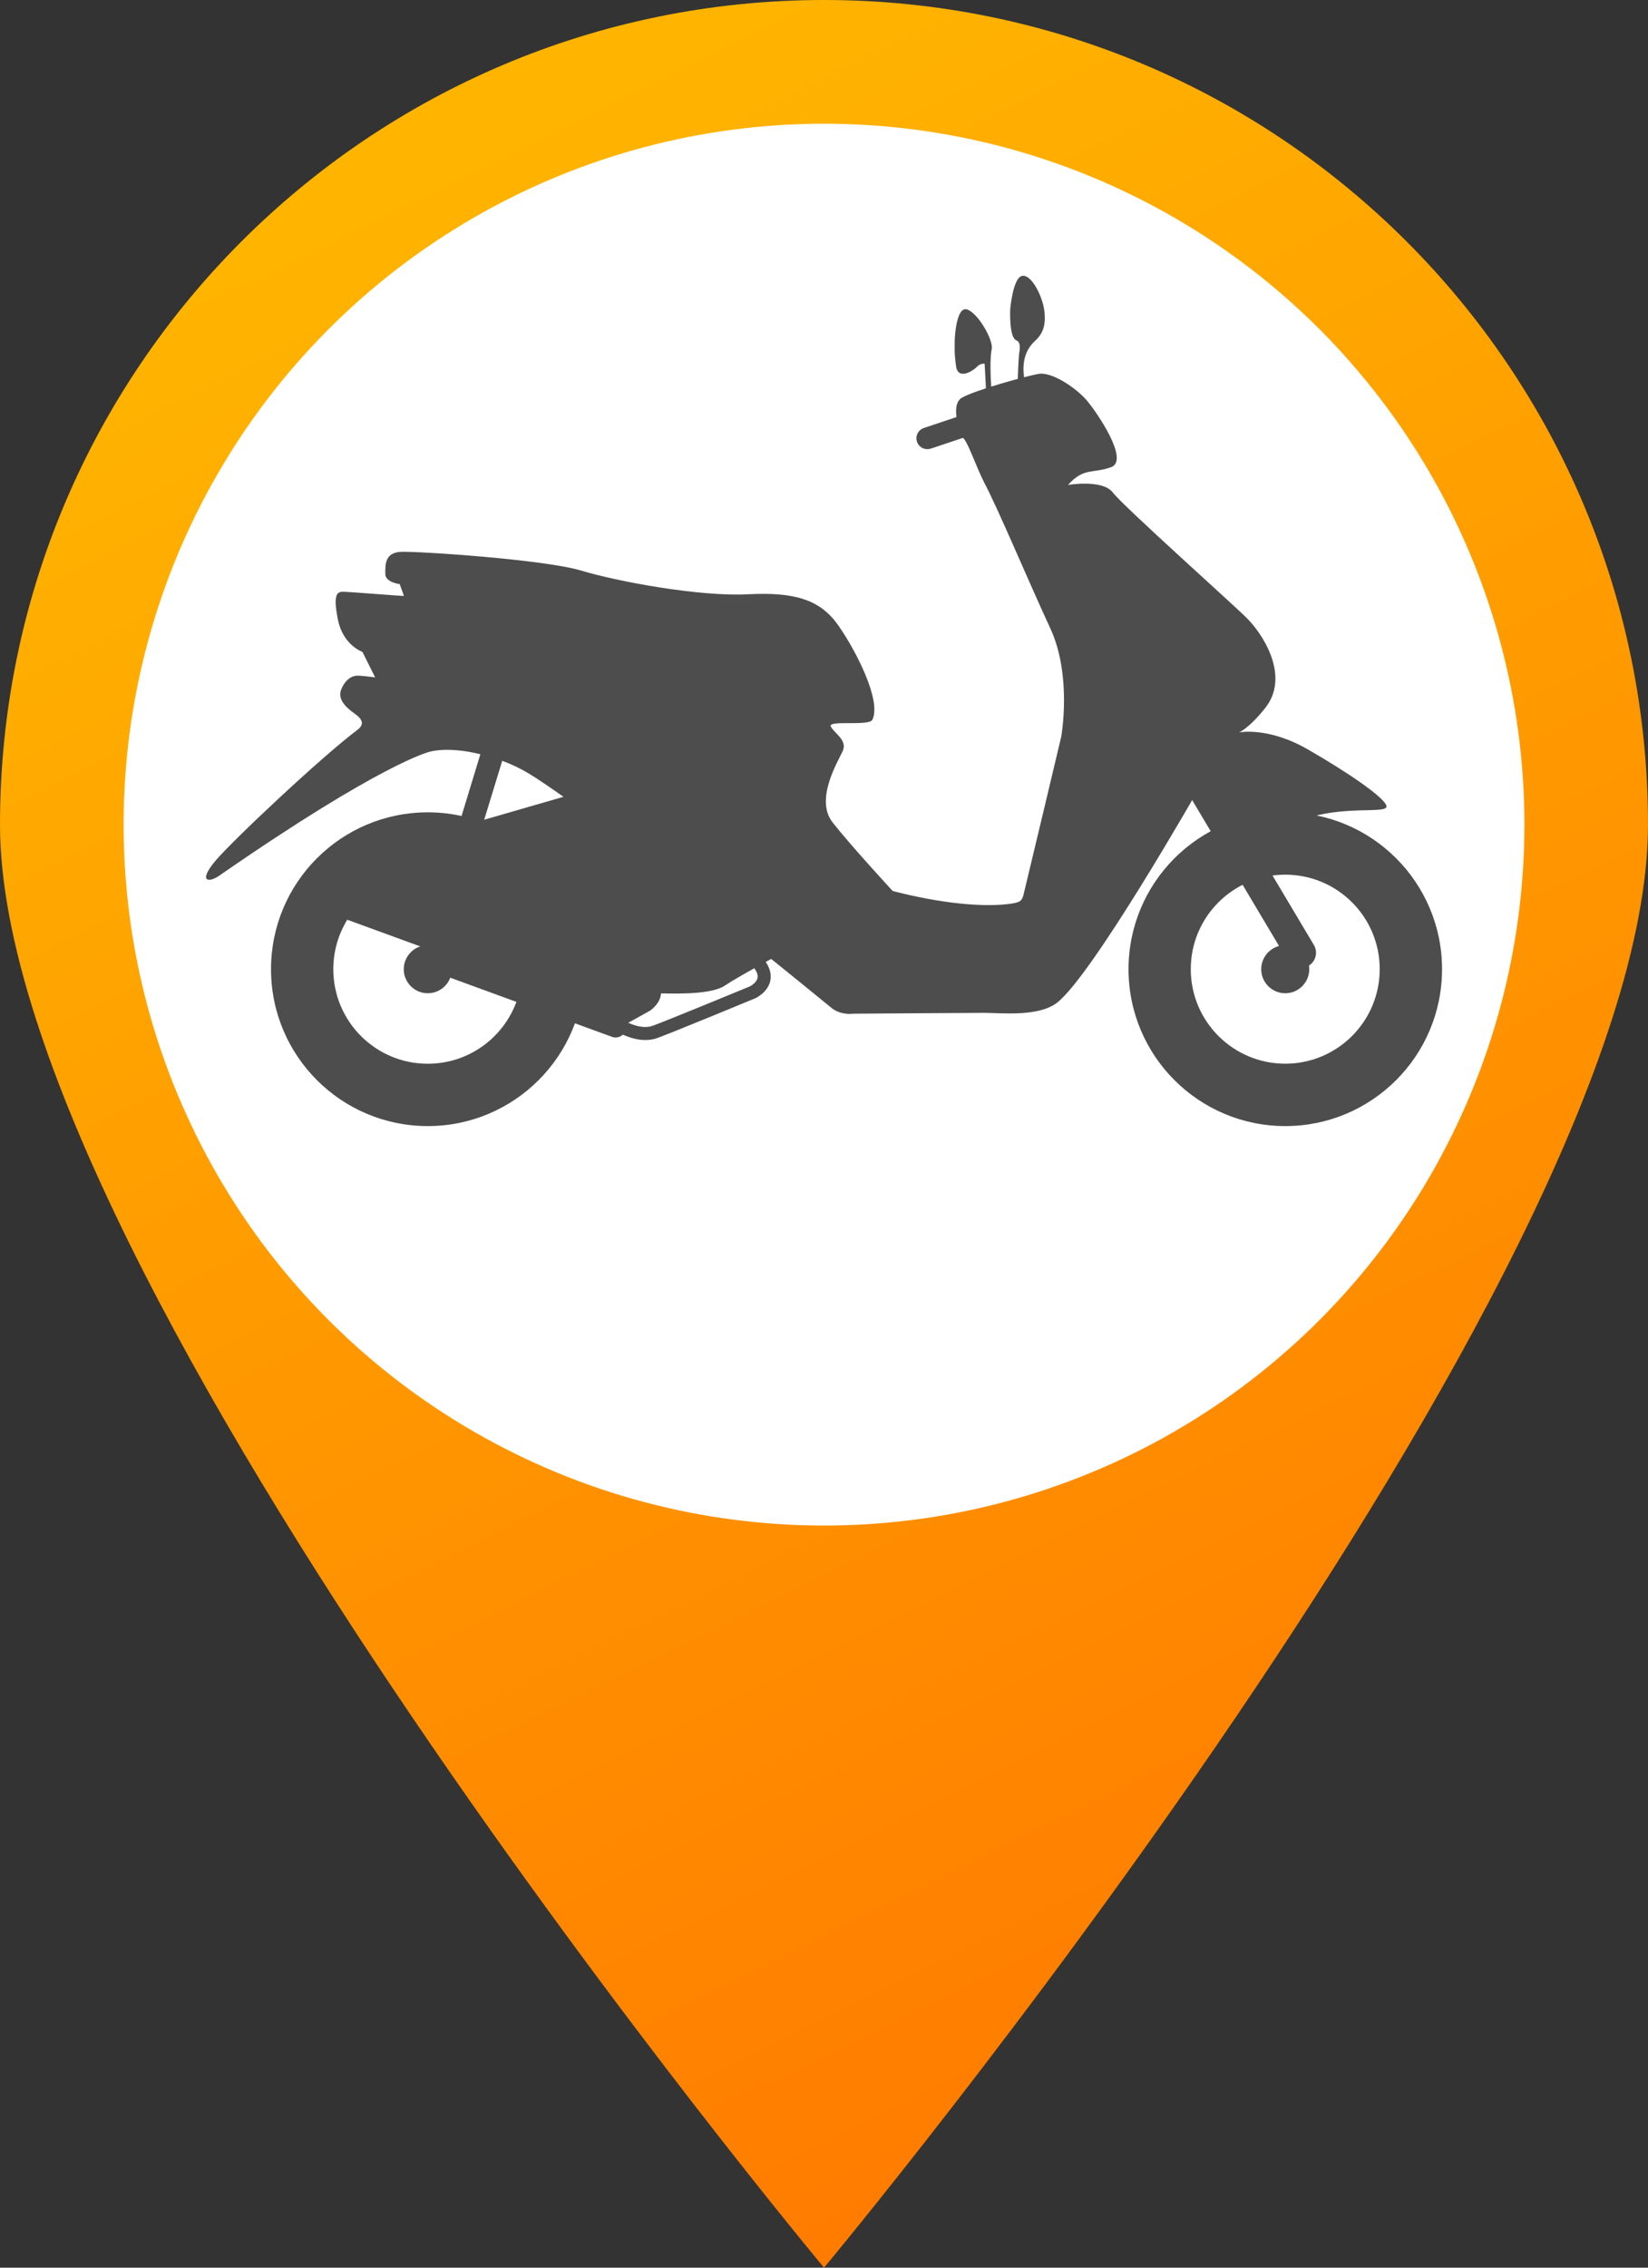 <?xml version="1.0" encoding="iso-8859-1"?>
<!-- Generator: Adobe Illustrator 16.0.0, SVG Export Plug-In . SVG Version: 6.00 Build 0)  -->
<!DOCTYPE svg PUBLIC "-//W3C//DTD SVG 1.1//EN" "http://www.w3.org/Graphics/SVG/1.1/DTD/svg11.dtd">
<svg version="1.1" xmlns="http://www.w3.org/2000/svg" xmlns:xlink="http://www.w3.org/1999/xlink" x="0px" y="0px"
	 width="32.727px" height="45px" viewBox="0 0 32.727 45" style="enable-background:new 0 0 32.727 45;" xml:space="preserve">
<rect x="0" y="0" width="32.727" height="45" fill="#333333" stroke="none"/>
<g id="scooter-orange">
	<g>
		<g>
			<linearGradient id="SVGID_1_" gradientUnits="userSpaceOnUse" x1="9.806" y1="2.792" x2="28.971" y2="41.423">
				<stop  offset="0" style="stop-color:#FFB400"/>
				<stop  offset="1" style="stop-color:#FF7800"/>
			</linearGradient>
			<path style="fill:url(#SVGID_1_);" d="M32.727,16.364C32.727,25.4,16.364,45,16.364,45S0,25.4,0,16.364C0,7.327,7.327,0,16.364,0
				S32.727,7.327,32.727,16.364z"/>
			<circle style="fill:#FFFFFF;" cx="16.364" cy="16.364" r="13.909"/>
		</g>
		<g>
			<circle style="fill:#4D4D4D;" cx="8.495" cy="19.233" r="0.477"/>
			<path style="fill:#4D4D4D;" d="M28.637,19.233c0,1.72-1.394,3.113-3.113,3.113c-1.719,0-3.113-1.394-3.113-3.113
				s1.395-3.113,3.113-3.113C27.243,16.12,28.637,17.513,28.637,19.233z M25.523,17.357c-1.036,0-1.876,0.839-1.876,1.875
				s0.84,1.876,1.876,1.876s1.876-0.84,1.876-1.876S26.56,17.357,25.523,17.357z"/>
			<circle style="fill:#4D4D4D;" cx="25.523" cy="19.233" r="0.477"/>
			<path style="fill:#4D4D4D;" d="M16.531,20.016c0,0-4.157-3.402-5.583-4.373c-0.421-0.286-0.723-0.505-1.396-0.673
				c-0.672-0.168-1.026-0.05-1.026-0.05s-0.928,0.211-4.171,2.456c-0.219,0.151-0.42,0.118-0.084-0.286
				c0.337-0.403,2.121-2.078,2.826-2.606c0.134-0.101,0.117-0.202-0.05-0.32c-0.168-0.117-0.354-0.286-0.269-0.487
				c0.084-0.202,0.218-0.269,0.319-0.269c0.101,0,0.353,0.034,0.353,0.034l-0.252-0.505c0,0-0.386-0.135-0.487-0.639
				c-0.101-0.505-0.017-0.555,0.101-0.555c0.117,0,1.126,0.083,1.21,0.083l-0.084-0.235c0,0-0.286-0.033-0.286-0.202
				c0-0.168-0.017-0.42,0.303-0.438c0.32-0.017,2.86,0.152,3.583,0.371c0.724,0.218,2.355,0.521,3.313,0.471
				c0.959-0.05,1.446,0.118,1.8,0.622c0.353,0.505,0.859,1.496,0.673,1.868c-0.068,0.134-0.892,0-0.825,0.134
				c0.067,0.135,0.337,0.27,0.236,0.488c-0.101,0.219-0.555,0.959-0.202,1.413c0.354,0.454,1.194,1.362,1.194,1.362
				s1.396,0.389,2.355,0.252c0.235-0.034,0.219-0.084,0.27-0.286c0.051-0.202,0.723-3.028,0.723-3.028s0.219-1.211-0.219-2.153
				s-1.033-2.366-1.313-2.893c-0.15-0.286-0.352-0.891-0.437-0.891c0,0-0.269-0.639,0-0.791c0.27-0.151,1.245-0.42,1.514-0.47
				s0.757,0.286,0.958,0.521c0.202,0.235,0.859,1.194,0.488,1.329c-0.37,0.134-0.538,0-0.857,0.353c0,0,0.689-0.117,0.891,0.151
				c0.203,0.27,2.453,2.276,2.675,2.506c0.388,0.403,0.812,1.188,0.353,1.766c-0.318,0.404-0.521,0.488-0.521,0.488
				s0.572-0.118,1.363,0.336c0.791,0.454,1.531,0.958,1.564,1.126s-0.908-0.034-1.699,0.286s-1.564,0.151-2.035-0.622
				c0,0-2.104,3.693-2.809,4.238c-0.37,0.286-1.11,0.201-1.447,0.201c-0.336,0-2.606,0.017-2.606,0.017S16.716,20.15,16.531,20.016z
				"/>
			<path style="fill:#4D4D4D;" d="M18.415,8.913c-0.091,0-0.175-0.057-0.205-0.147c-0.038-0.113,0.023-0.235,0.137-0.273
				l0.706-0.236c0.113-0.038,0.236,0.023,0.273,0.137s-0.023,0.235-0.137,0.273l-0.706,0.236
				C18.461,8.909,18.438,8.913,18.415,8.913z"/>
			<path style="fill:#4D4D4D;" d="M25.832,19.208c-0.104,0-0.203-0.053-0.26-0.147l-2.035-3.415
				c-0.086-0.143-0.039-0.329,0.105-0.414c0.143-0.085,0.328-0.039,0.414,0.105l2.035,3.414c0.086,0.144,0.039,0.329-0.104,0.415
				C25.938,19.194,25.885,19.208,25.832,19.208z"/>
			<path style="fill:#4D4D4D;" d="M18.96,6.733c0,0,0.025-0.663,0.245-0.592c0.219,0.071,0.527,0.612,0.489,0.786
				c-0.038,0.173-0.026,0.592,0,0.85l-0.11,0.013l-0.031-0.573c0,0-0.084-0.013-0.155,0.064c-0.07,0.077-0.373,0.27-0.412-0.013
				C18.947,6.985,18.96,6.92,18.96,6.733z"/>
			<path style="fill:#4D4D4D;" d="M20.061,6.142c0,0,0.053-0.65,0.246-0.669c0.192-0.02,0.418,0.451,0.437,0.741
				c0.013,0.181,0.007,0.373-0.192,0.554c-0.199,0.18-0.258,0.437-0.213,0.734l-0.129,0.064c0,0,0.014-0.458,0.032-0.573
				c0.019-0.116,0.015-0.21-0.058-0.238C20.067,6.708,20.055,6.36,20.061,6.142z"/>
			<path style="fill:#4D4D4D;" d="M12.224,20.588c-0.025,0-0.05-0.004-0.074-0.014l-3.43-1.253c-0.112-0.042-0.17-0.165-0.129-0.277
				s0.165-0.17,0.276-0.129l3.431,1.254c0.112,0.041,0.17,0.165,0.129,0.277C12.395,20.534,12.312,20.588,12.224,20.588z"/>
			<path style="fill:#4D4D4D;" d="M8.495,16.12c-1.72,0-3.113,1.393-3.113,3.113s1.394,3.113,3.113,3.113
				c1.719,0,3.113-1.394,3.113-3.113S10.214,16.12,8.495,16.12z M8.495,21.109c-1.036,0-1.876-0.84-1.876-1.876
				c0-0.36,0.102-0.696,0.277-0.982l3.025,1.105c0.024,0.009,0.049,0.013,0.074,0.013l0.343,0.213
				C10.174,20.451,9.412,21.109,8.495,21.109z"/>
			<path style="fill:#4D4D4D;" d="M12.817,20.638c-0.312,0-0.597-0.183-0.611-0.192l0.142-0.217
				c0.003,0.002,0.351,0.224,0.616,0.126c0.318-0.117,1.847-0.748,1.925-0.78c0.037-0.018,0.134-0.081,0.154-0.164
				c0.014-0.056-0.008-0.122-0.065-0.196l0.206-0.157c0.133,0.175,0.133,0.324,0.11,0.417c-0.055,0.219-0.274,0.326-0.299,0.337
				l-0.005,0.001c-0.065,0.028-1.608,0.665-1.937,0.786C12.975,20.627,12.895,20.638,12.817,20.638z"/>
			<path style="fill:#4D4D4D;" d="M15.533,18.91c0,0-0.906,0.488-1.132,0.644c-0.227,0.157-0.766,0.174-1.341,0.157
				c-0.575-0.018-0.888-0.087-0.958-0.4c-0.069-0.313-0.644-0.296-0.644-0.296l-2.734-2.491l2.891-0.835L15.533,18.91z"/>
			<path style="fill:#4D4D4D;" d="M9.524,16.566c-0.02,0.065-0.088,0.101-0.152,0.082l-0.199-0.06
				c-0.064-0.021-0.101-0.089-0.081-0.153l0.538-1.765c0.02-0.064,0.088-0.101,0.153-0.081l0.199,0.06
				c0.065,0.02,0.101,0.088,0.082,0.153L9.524,16.566z"/>
			<path style="fill:#4D4D4D;" d="M12.276,20.407l0.627-0.348c0,0,0.227-0.139,0.227-0.384c0-0.244-0.854-1.219-0.854-1.219
				l-1.167-0.122l-0.139,0.888c0,0,0.087,0.784,0.139,0.784C11.162,20.006,12.276,20.407,12.276,20.407z"/>
		</g>
	</g>
</g>
<g id="Layer_1">
</g>
</svg>
